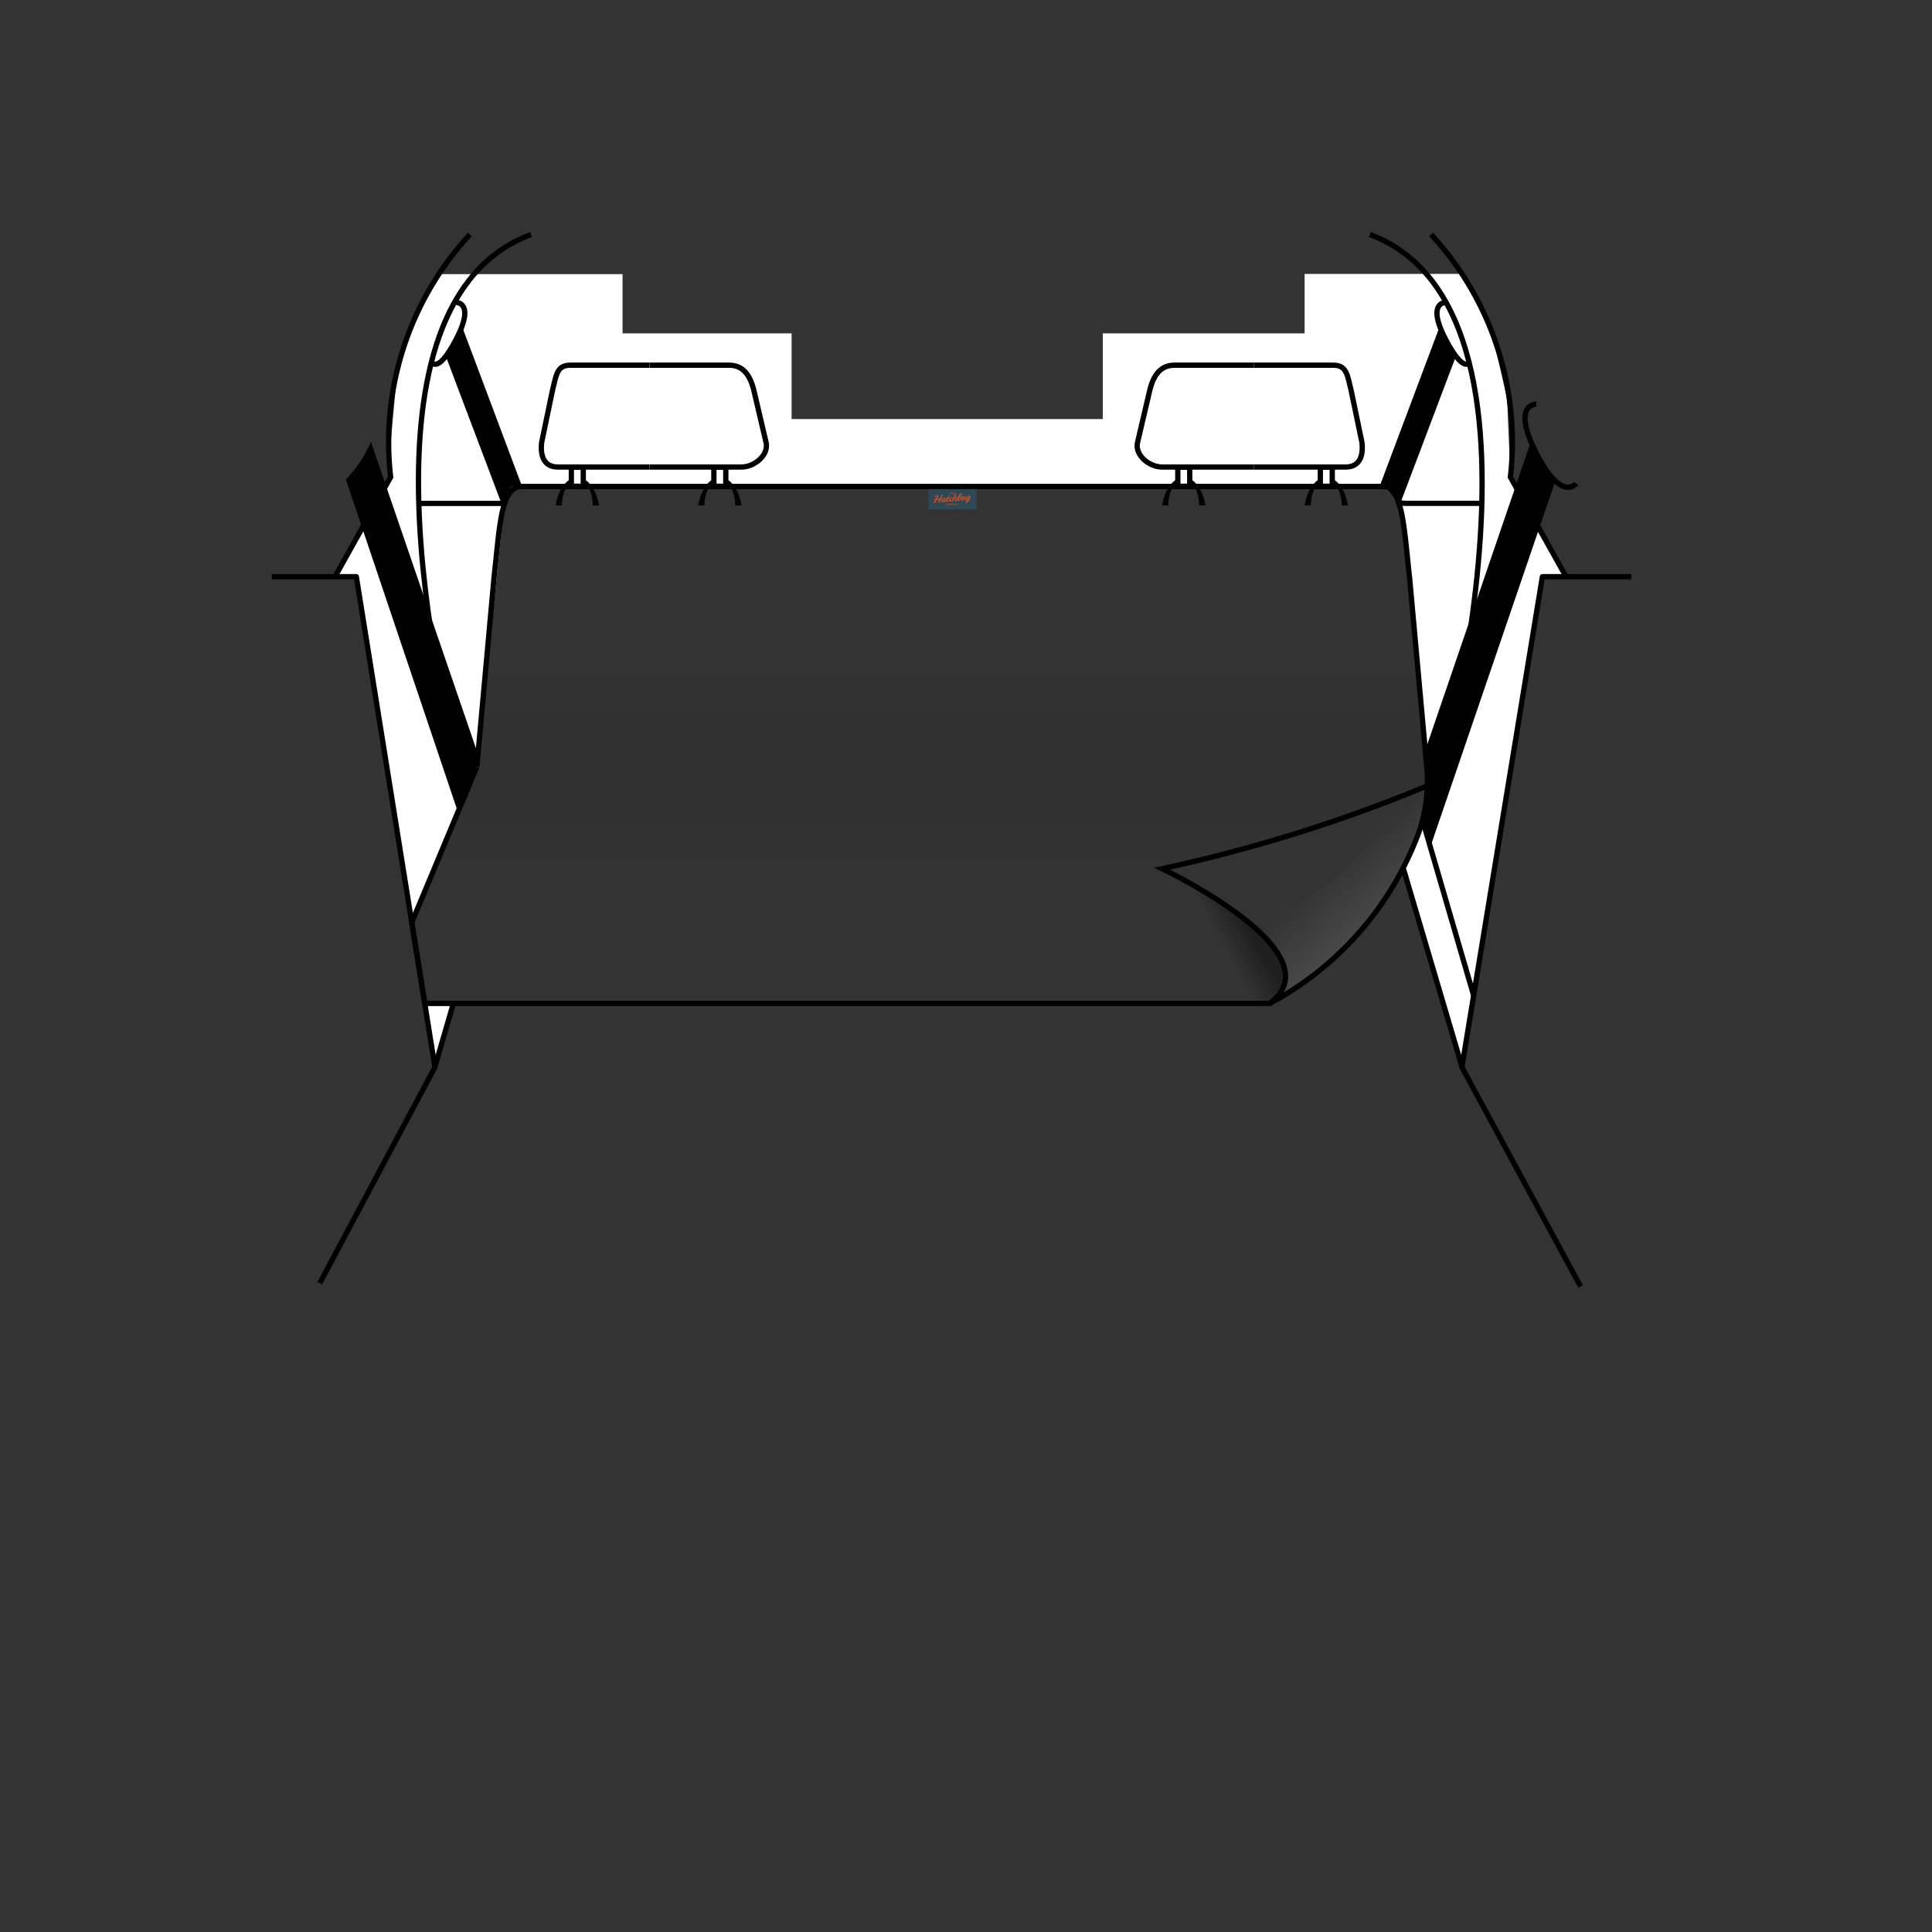 <svg xmlns="http://www.w3.org/2000/svg" xmlns:xlink="http://www.w3.org/1999/xlink" viewBox="0 0 30 30"><rect x="0" y="0" width="30" height="30" fill="#333333" stroke="none"/><defs><linearGradient id="a" x1="18.906" y1="14.522" x2="19.354" y2="14.276" gradientUnits="userSpaceOnUse"><stop offset="0" stop-opacity="0"/><stop offset="0.948" stop-opacity="0.4"/></linearGradient><linearGradient id="b" x1="21.348" y1="14.208" x2="20.706" y2="13.476" gradientUnits="userSpaceOnUse"><stop offset="0" stop-color="#fff" stop-opacity="0.1"/><stop offset="1" stop-color="#fff" stop-opacity="0"/></linearGradient><linearGradient id="c" x1="14.385" y1="13.638" x2="14.385" y2="10.728" gradientUnits="userSpaceOnUse"><stop offset="0" stop-opacity="0"/><stop offset="1" stop-opacity="0.1"/></linearGradient><linearGradient id="d" x1="14.767" y1="10.181" x2="14.767" y2="13.091" xlink:href="#c"/></defs><title>extension_new</title><g style="isolation:isolate"><polygon points="23.453 7.408 23.402 6.187 23.151 5.106 22.708 4.253 20.258 4.254 20.258 5.177 17.125 5.177 17.125 6.507 12.292 6.507 12.292 5.177 9.667 5.177 9.667 4.257 6.809 4.257 6.394 5.039 6.152 5.935 6.068 6.862 6.066 7.408 5.211 8.938 5.533 8.955 6.394 14.323 7.41 11.911 7.821 7.908 7.883 7.546 8.405 7.567 16.021 7.554 21.422 7.554 21.659 7.681 21.805 8.222 22.143 11.782 22.166 13 22.883 15.458 23.95 8.955 24.308 8.938 23.453 7.408" style="fill:#fff"/><path d="M7.233,12.369c-.449-1.671-1.838-7.664,1.013-8.728" style="fill:none;stroke:#000;stroke-miterlimit:10;stroke-width:0.082px"/><path d="M7.296,3.641A4.75,4.75,0,0,0,6.066,7.408L5.211,8.938,5.996,7.532" style="fill:none;stroke:#000;stroke-miterlimit:10;stroke-width:0.082px"/><path d="M22.146,12.932s2.446-8.051-.874-9.291" style="fill:none;stroke:#000;stroke-miterlimit:10;stroke-width:0.082px"/><path d="M22.222,3.641A4.75,4.75,0,0,1,23.453,7.408l.855,1.53L23.522,7.532" style="fill:none;stroke:#000;stroke-miterlimit:10;stroke-width:0.082px"/><path d="M6.707,5.625s.093.188.377-.358c.3-.575,0-.57,0-.57" style="fill:none;stroke:#000;stroke-miterlimit:10;stroke-width:0.082px"/><path d="M7.858,7.783l.075-.229h.174L7.188,5.106a1.978,1.978,0,0,1-.269.416l.902,2.386Z"/><path d="M24.474,7.508s-.222.303-.618-.47,0-.763,0-.763" style="fill:none;stroke:#000;stroke-miterlimit:10;stroke-width:0.082px"/><path d="M22.823,5.625s-.093.188-.377-.358c-.3-.575,0-.57,0-.57" style="fill:none;stroke:#000;stroke-miterlimit:10;stroke-width:0.082px"/><path d="M21.671,7.783l-.075-.229h-.174L22.342,5.106a1.978,1.978,0,0,0,.269.416l-.902,2.386Z"/><path d="M7.404,11.908l.018-.196L5.76,6.862a2.02,2.02,0,0,1-.389.585L7.111,12.61Z"/><path d="M21.823,13.424l.193.072.036.119L24.159,7.447a2.019,2.019,0,0,1-.389-.585l-1.639,4.791.023.255a2.432,2.432,0,0,1-.126,1.024A3.478,3.478,0,0,1,21.823,13.424Z"/><polygon points="6.596 15.581 6.578 15.471 6.578 15.471 6.747 16.586 7.04 15.581 6.596 15.581" style="fill:#fff"/><path d="M22.082,12.712c-.017.073-.028.139-.053.22a3.564,3.564,0,0,1-.235.563l.914,3.091.175-1.128Z" style="fill:#fff"/><line x1="22.883" y1="15.458" x2="22.086" y2="12.726" style="fill:none;stroke:#000;stroke-miterlimit:10;stroke-width:0.082px"/><line x1="22.708" y1="16.586" x2="21.794" y2="13.496" style="fill:none;stroke:#000;stroke-miterlimit:10;stroke-width:0.082px"/><line x1="6.747" y1="16.586" x2="7.04" y2="15.58" style="fill:none;stroke:#000;stroke-miterlimit:10;stroke-width:0.082px"/><path d="M18.045,13.489S20.78,14.791,19.717,15.581h-.999S19.748,15.068,18.045,13.489Z" style="mix-blend-mode:multiply;fill:url(#a)"/><path d="M22.13,12.219a1.748,1.748,0,0,0-.439.178,3.87,3.87,0,0,1-2.277,1.95s.753.551.515.995a.154.154,0,0,0-.004.125S22.166,13.992,22.13,12.219Z" style="fill:url(#b)"/><path d="M7.404,11.908l.267-2.936c.092-.826.102-1.418.437-1.418h11.38" style="fill:none;stroke:#000;stroke-miterlimit:10;stroke-width:0.082px"/><path d="M19.488,7.554h1.963c.335,0,.344.592.437,1.418l.267,2.936a2.432,2.432,0,0,1-.126,1.024A4.97,4.97,0,0,1,19.717,15.581H6.596l-.202-1.258,1.01-2.415" style="fill:none;stroke:#000;stroke-miterlimit:10;stroke-width:0.082px"/><line x1="18.378" y1="7.554" x2="20.422" y2="7.554" style="fill:#fff;stroke:#000;stroke-miterlimit:10;stroke-width:0.082px"/><path d="M22.166,12.201a23.838,23.838,0,0,1-4.121,1.288s2.734,1.296,1.671,2.092" style="fill:none;stroke:#000;stroke-miterlimit:10;stroke-width:0.082px"/><path d="M8.965,7.413c-.162,0-.296.185-.336.435h.097c0-.221.107-.401.239-.401s.239.18.239.401h.097C9.261,7.598,9.126,7.413,8.965,7.413Z"/><path d="M11.178,7.413c-.162,0-.296.185-.336.435h.097c0-.221.107-.401.239-.401s.239.18.239.401h.097C11.474,7.598,11.339,7.413,11.178,7.413Z"/><rect x="8.872" y="7.253" width="0.185" height="0.298" transform="translate(17.929 14.804) rotate(180)" style="fill:#fff;stroke:#000;stroke-miterlimit:10;stroke-width:0.082px"/><rect x="11.085" y="7.253" width="0.185" height="0.298" transform="translate(22.355 14.804) rotate(180)" style="fill:#fff;stroke:#000;stroke-miterlimit:10;stroke-width:0.082px"/><path d="M18.381,7.413c-.162,0-.296.185-.336.435h.097c0-.221.107-.401.239-.401s.239.18.239.401h.097C18.678,7.598,18.543,7.413,18.381,7.413Z"/><path d="M20.594,7.413c-.162,0-.296.185-.336.435h.097c0-.221.107-.401.239-.401s.239.18.239.401h.097C20.891,7.598,20.756,7.413,20.594,7.413Z"/><rect x="18.289" y="7.253" width="0.185" height="0.298" transform="translate(36.763 14.804) rotate(180)" style="fill:#fff;stroke:#000;stroke-miterlimit:10;stroke-width:0.082px"/><rect x="20.502" y="7.253" width="0.185" height="0.298" transform="translate(41.189 14.804) rotate(180)" style="fill:#fff;stroke:#000;stroke-miterlimit:10;stroke-width:0.082px"/><path d="M18.045,13.489a21.545,21.545,0,0,0,4.121-1.288l-.011-.29H7.41l-.806,1.926h12.061Z" style="mix-blend-mode:multiply;fill:url(#c)"/><polygon points="21.955 9.982 7.58 9.982 7.404 11.908 22.13 11.908 21.955 9.982" style="mix-blend-mode:multiply;fill:url(#d)"/><rect x="14.418" y="7.595" width="0.747" height="0.315" style="fill:#2e4856"/><path d="M14.66,7.776l-.009.012a.026.026,0,0,1-.016.011c-.01.003-.017-.006-.017-.016a.047.047,0,0,1,.012-.032.052.052,0,0,1,.032-.021.014.014,0,0,1,.017.008l.004-0.0.007.002-0.0.007-.013.023-.004.009c-.001.005.002.006.005.004l.011-.01a.1.1,0,0,0,.019-.033c-.003-.002-.008-.001-.007-.007l.003-.004c.013.001.014-.01.019-.017l.012-.021.004-.004.007.001 0.0.007-.012.023-.004.008.009 0.0.005.002-.003.005-.014.004-.004.003-.012.029c-.001.004-.003.009.002.011.004.002.008-.001.011-.004a.142.142,0,0,0,.022-.031.052.052,0,0,1,.032-.025c.007-.002.012-0.0.015.004a.014.014,0,0,1-.003.016l-.009.004.001-.009.001-.008-.008.003a.056.056,0,0,0-.02.034c-.002.01.004.014.013.011a.052.052,0,0,0,.024-.02.241.241,0,0,0,.021-.044l.02-.043a.011.011,0,0,1,.012-.006c.005 0.0.007.003.005.008l-.022.042-.009.022.017-.016.01-.005a.011.011,0,0,1,.014.015.147.147,0,0,1-.01.02l-.008.015 0.0.005.005-.001.013-.012a.072.072,0,0,0,.015-.029.187.187,0,0,1,.028-.052.106.106,0,0,1,.018-.018l.01-.001.004.008a.039.039,0,0,1-.007.022.315.315,0,0,1-.038.052.024.024,0,0,0-.005.017c0.0.008.005.01.012.006l.011-.011.011-.016L14.917,7.732c-.005-.002-.008-.005-.007-.01a.015.015,0,0,1,.011-.011l.008.006-0.0.008.002.005.005-.002a.055.055,0,0,1,.028-.022.035.035,0,0,1,.014-.001l.01.006-.001.002.005-.001c.005-.001.009.003.006.008l-.011.02-.006.012-0.0.007.007-.002a.048.048,0,0,0,.017-.024.063.063,0,0,1,.023-.029.058.058,0,0,1,.019-.008c.008-.002.013.002.018.012.008.001.009.003.005.012l-.021.045.016-.002.006.002-.004.003L15.048,7.769l-.007.006-.013.022a.021.021,0,0,1-.024.008.013.013,0,0,1-.005-.021.055.055,0,0,1,.024-.014.018.018,0,0,0,.014-.012l.005-.014-.009.01-.014.009a.013.013,0,0,1-.017-.009l-.001-.002-.013.011a.012.012,0,0,1-.014.003.012.012,0,0,1-.006-.013l.001-.006-.014.017A.019.019,0,0,1,14.936,7.772a.015.015,0,0,1-.01-.015l.002-.022-.003-.001-.015.024a.058.058,0,0,1-.019.017.016.016,0,0,1-.023-.014l-0-.004-.009.011a.027.027,0,0,1-.022.012.01.01,0,0,1-.01-.013c.004-.01.009-.019.014-.028l.005-.01c.002-.004-.001-.006-.004-.005l-.014.009a.124.124,0,0,0-.027.042l-.006.007c-.005.002-.008-0-.008-.006V7.774l-.004.004a.053.053,0,0,1-.02.011.019.019,0,0,1-.023-.015l-.001-.004-.013.014-.012.007A.013.013,0,0,1,14.695,7.782l-.001-.003-.011.011-.009.006c-.01.003-.016-.004-.014-.014l.001-.005Zm.356-.033c-0.0.008.001.01.006.007l.01-.007a.113.113,0,0,0,.024-.033c.003-.005.001-.009-.005-.008L15.04,7.708a.142.142,0,0,0-.018.021Zm-.384.038.001.001.005.004.012-.007a.112.112,0,0,0,.023-.033l0-.005-.006-.002-.01.005a.092.092,0,0,0-.015.016A.201.201,0,0,0,14.632,7.781Zm.308-.027c.001.005.003.007.008.005a.063.063,0,0,0,.017-.014.231.231,0,0,0,.016-.026l.001-.005-.008-.002-.01.006a.162.162,0,0,0-.017.02Zm-.013-.085-.003-.001a.204.204,0,0,0-.034.061A.183.183,0,0,0,14.927,7.668Zm.101.109-.001-.001-.017.009-.003.006.007.002A.028.028,0,0,0,15.029,7.777Z" style="fill:#e94f1c"/><path d="M14.554,7.747l.037-.004.004-.004.025-.044L14.626,7.686l.007-.005.007 0-.001.006-.015.028-.013.026.008.004.001.004-.004.003c-.011-.002-.014.006-.017.014l-.014.034a.008.008,0,0,1-.015.003l-.001-.007.015-.035.002-.005-.027.003-0.0 0c-.011-.002-.016.006-.02.014-.007.013-.015.025-.022.038a.009.009,0,0,1-.013.003c-.004-.002-.005-.006-.002-.011l.011-.019.007-.01.007-.011-.016.002L14.504,7.761,14.507,7.755l.015-.004.001-0a.016.016,0,0,0,.015-.009l.019-.034.002-.009a.023.023,0,0,0-.019.008l-.011.011-.009.003-.003-.01a.025.025,0,0,1,.015-.015l.022-.007a.014.014,0,0,1,.017.015L14.568,7.718l-.007.014L14.553,7.746Z" style="fill:#e94f1c"/><path d="M14.844,7.835c0-.004 0-.008,0-.012l.004-.003v.026l-.006-.004-.014-.014c0,.004 0.0.009-0.0.013l-.002.004-.002-.004c-0-.007-0-.014-0-.022l.006.004.012.014Z" style="fill:#e94f1c"/><path d="M14.742,7.832a.014.014,0,0,1-.014.013.014.014,0,0,1-.014-.013.013.013,0,0,1,.014-.013A.014.014,0,0,1,14.742,7.832Zm-.014.009a.008.008,0,0,0,.009-.009.008.008,0,0,0-.009-.009.009.009,0,0,0-.01.009A.009.009,0,0,0,14.728,7.841Z" style="fill:#e94f1c"/><path d="M14.772,7.819c0,.008 0.0.015-0.0.022l-.002.003-.002-.003c-0-.004-0-.008-0-.014l-.008.009-.007-.008-.001 0c0,.004 0.0.009-0.0.013l-.002.004-.002-.003c-0-.007-0-.014-0-.022.007-0.0.008.006.012.009C14.764,7.826,14.765,7.819,14.772,7.819Z" style="fill:#e94f1c"/><path d="M14.773,7.645c.004-.002.005.001.005.004l.001.006.011-0.0.001-.006.002-.004.002.001c0,.008,0,.015-0.0.023l-.002.002-.002-.002-.001-.007L14.78,7.659l-.002 0-0.0.009-.005-.003C14.773,7.659,14.773,7.652,14.773,7.645Z" style="fill:#e94f1c"/><path d="M14.819,7.845l-.004-.004c-.002-.005-.005-.003-.008-.003l-.006.003-.004.004-.001-.001.01-.023.005-.001.011.024Zm-.011-.019-.002-0-.003.009H14.812Z" style="fill:#e94f1c"/><path d="M14.801,7.669V7.645h.015c0.0.002 0.0.002-.01.004v.006l.007 0.0.003.002-.003.002-.003 0c-.006 0-.006 0-.005.007l.011.001,0,.002Z" style="fill:#e94f1c"/><path d="M14.71,7.825c-.005-.002-.011-.004-.015.002l-0.0.011c.005.006.01.004.017.002l-.002.004a.014.014,0,0,1-.019-.005.013.013,0,0,1,.005-.018.027.027,0,0,1,.013-.001l.003.004Z" style="fill:#e94f1c"/><path d="M14.784,7.834c-.003.003.002.01-.006.01V7.819h.009c.005,0,.008.002.008.007 0.0.005-.002.008-.008.008Zm-.001-.011v.007c.003-0.0.008.001.008-.004C14.79,7.822,14.786,7.823,14.783,7.823Z" style="fill:#e94f1c"/><path d="M14.875,7.82a.023.023,0,0,0-.009.024l-.001.001-.004-.002a.027.027,0,0,0-.008-.021l-0-.001c.007-.002.006.006.011.007C14.868,7.825,14.868,7.817,14.875,7.82Z" style="fill:#e94f1c"/><path d="M14.769,7.648l-.01 0c0,.005 0.0.01-0.0.016l-.002.005-.002-.006c-0-.005-0-.01-0-.016l-.007-0-.002-.002.002-.002c.006-0.0.013-0.0.019,0Z" style="fill:#e94f1c"/><path d="M10.087,7.252H8.662c-.211,0-.277-.168-.251-.383l.168-.808c.058-.227.064-.39.274-.39h1.234" style="fill:#fff;stroke:#000;stroke-miterlimit:10;stroke-width:0.082px"/><path d="M10.087,7.252h1.425c.211,0,.43-.194.383-.383l-.191-.815c-.06-.239-.172-.383-.383-.383H10.087" style="fill:#fff;stroke:#000;stroke-miterlimit:10;stroke-width:0.082px"/><path d="M19.472,7.252h1.425c.211,0,.277-.168.251-.383l-.168-.808c-.058-.227-.064-.39-.274-.39H19.472" style="fill:#fff;stroke:#000;stroke-miterlimit:10;stroke-width:0.082px"/><path d="M19.472,7.252H18.047c-.211,0-.43-.194-.383-.383l.191-.815c.06-.239.172-.383.383-.383H19.472" style="fill:#fff;stroke:#000;stroke-miterlimit:10;stroke-width:0.082px"/><polyline points="24.543 19.976 22.7 16.571 23.95 8.955 25.332 8.955" style="fill:none;stroke:#000;stroke-linejoin:round;stroke-width:0.082px"/><polyline points="4.965 19.925 6.754 16.571 5.533 8.955 4.22 8.955" style="fill:none;stroke:#000;stroke-linejoin:round;stroke-width:0.082px"/><path d="M21.718,7.803a.706.706,0,0,0,.114.013h1.17" style="fill:none;stroke:#000;stroke-miterlimit:10;stroke-width:0.082px"/><line x1="6.511" y1="7.817" x2="7.836" y2="7.817" style="fill:none;stroke:#000;stroke-miterlimit:10;stroke-width:0.082px"/></g></svg>